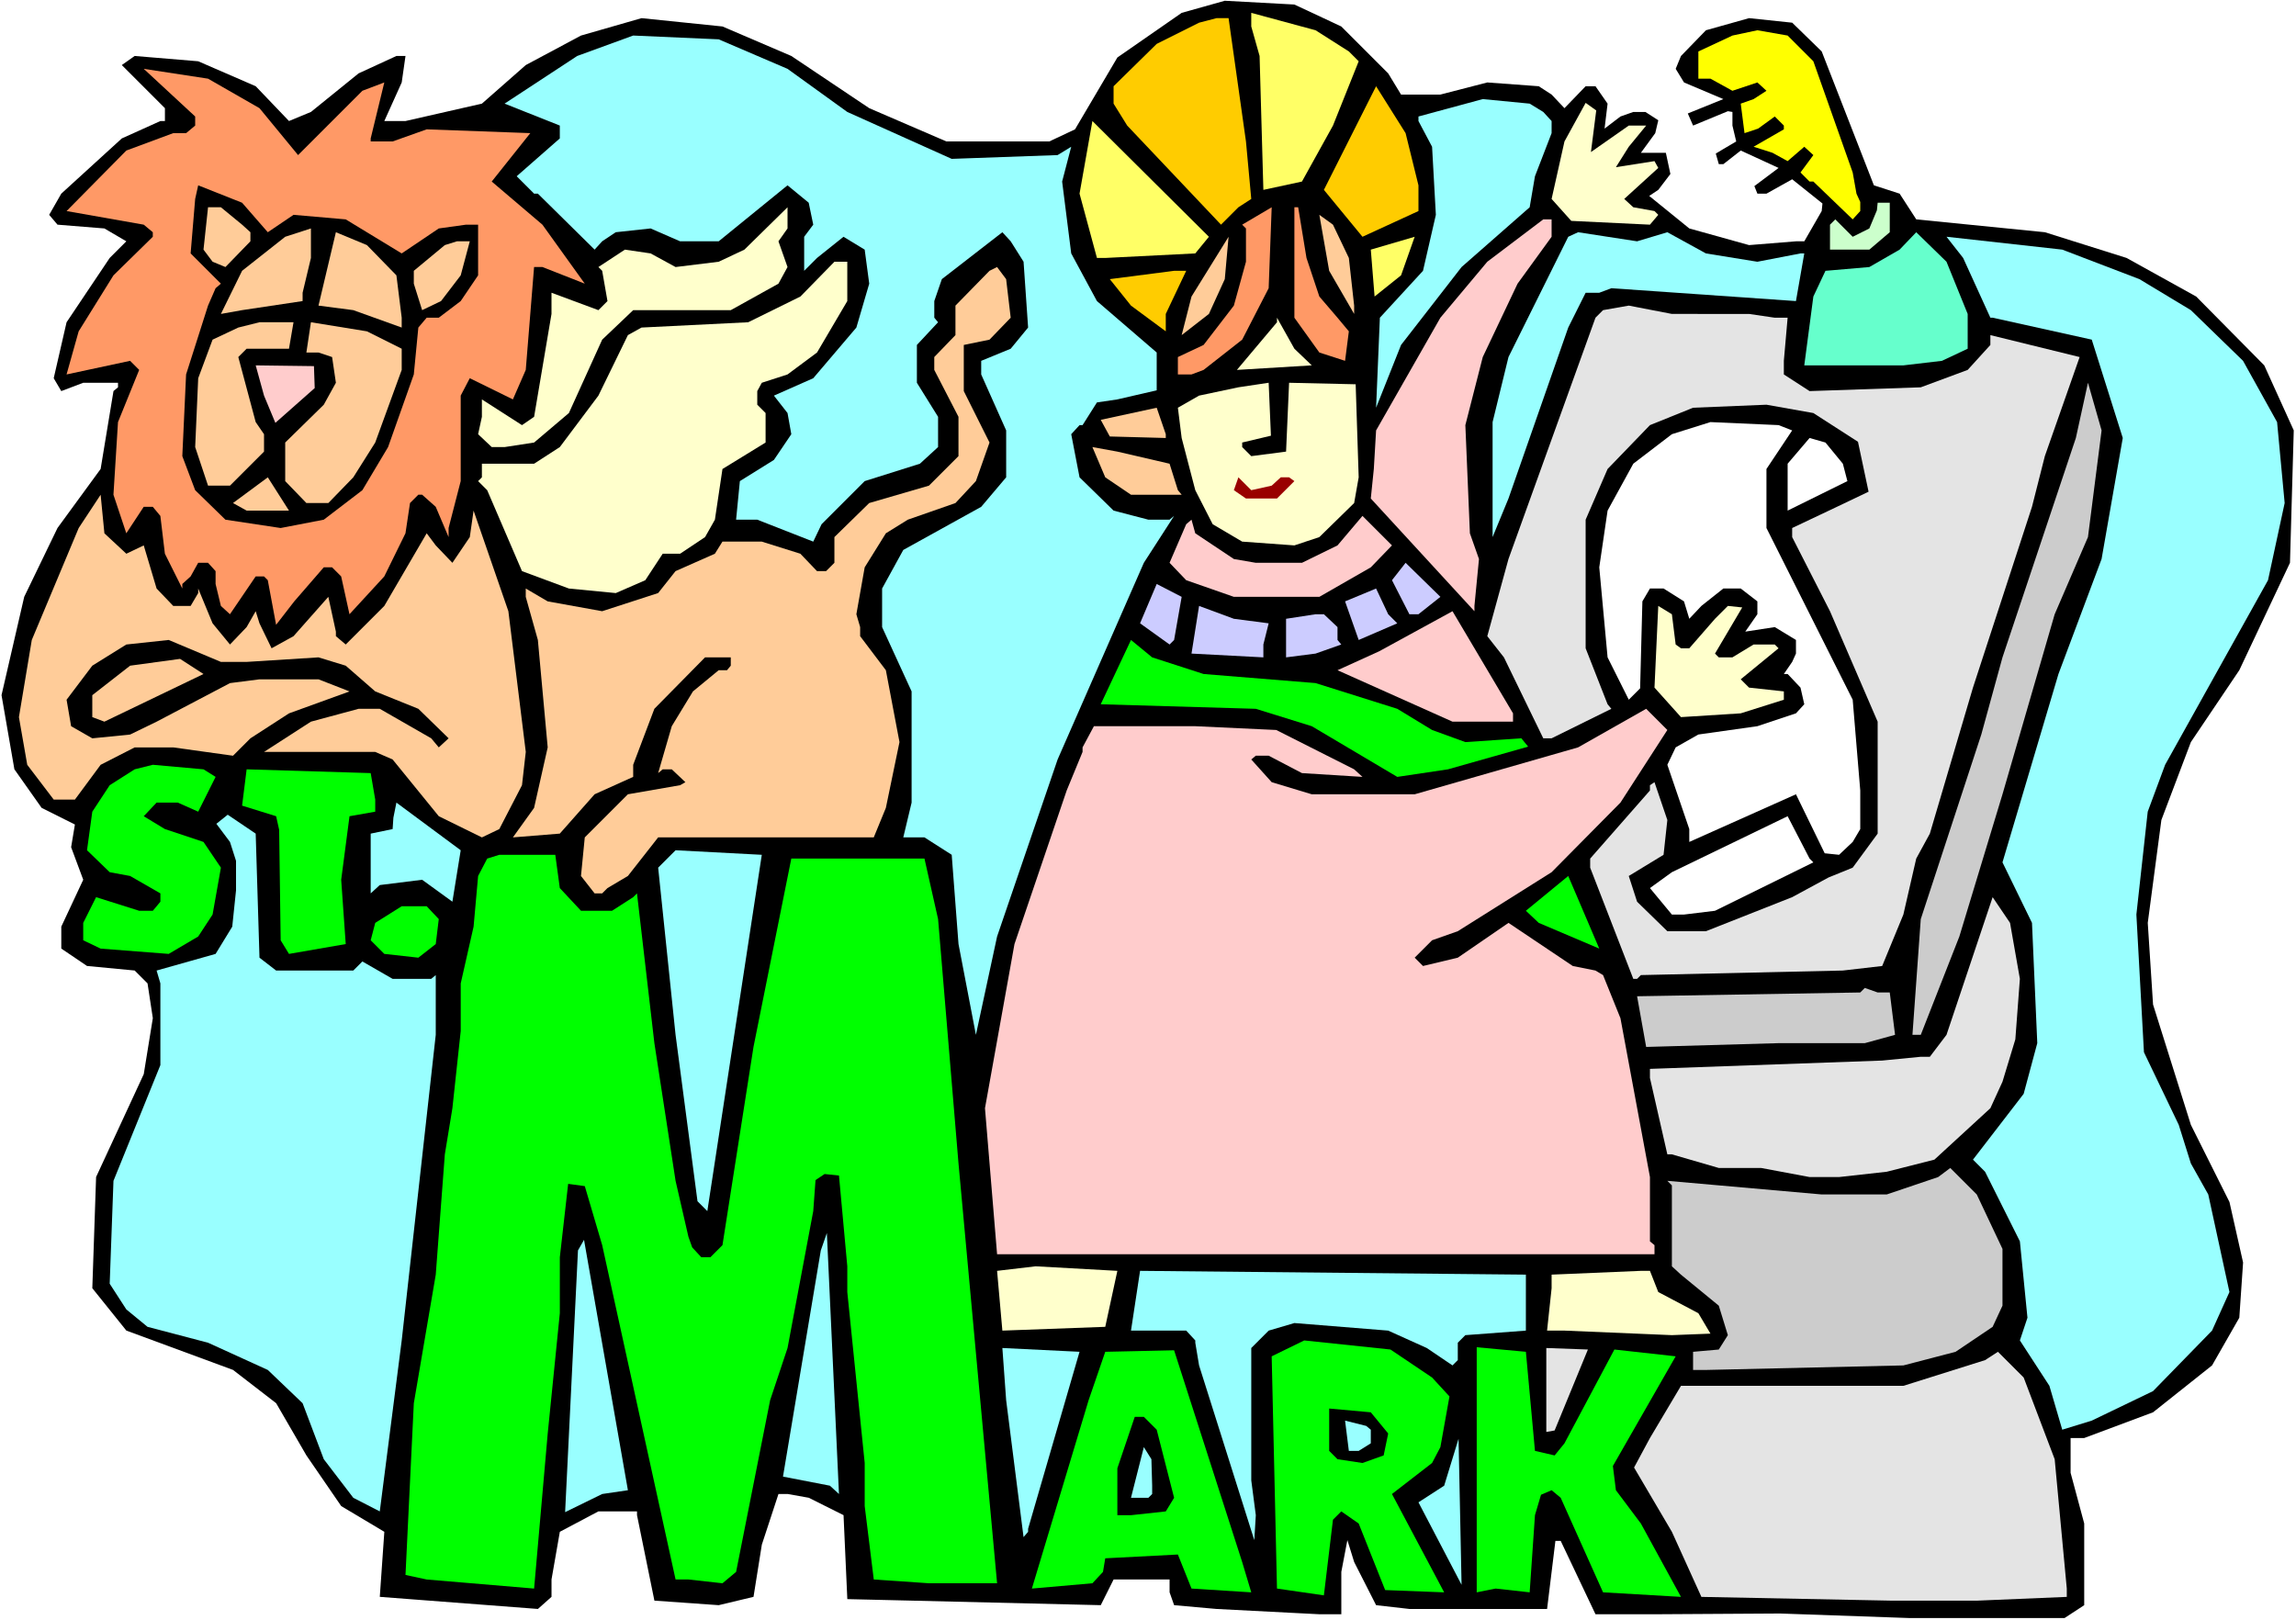 <?xml version="1.0" encoding="UTF-8" standalone="no"?>
<svg
   version="1.0"
   width="129.766mm"
   height="91.582mm"
   id="svg83"
   sodipodi:docname="Mark 01.wmf"
   xmlns:inkscape="http://www.inkscape.org/namespaces/inkscape"
   xmlns:sodipodi="http://sodipodi.sourceforge.net/DTD/sodipodi-0.dtd"
   xmlns="http://www.w3.org/2000/svg"
   xmlns:svg="http://www.w3.org/2000/svg">
  <rect width="100%" height="100%" fill="#808080" stroke="none"/>
  <sodipodi:namedview
     id="namedview83"
     pagecolor="#ffffff"
     bordercolor="#000000"
     borderopacity="0.25"
     inkscape:showpageshadow="2"
     inkscape:pageopacity="0.0"
     inkscape:pagecheckerboard="0"
     inkscape:deskcolor="#d1d1d1"
     inkscape:document-units="mm" />
  <defs
     id="defs1">
    <pattern
       id="WMFhbasepattern"
       patternUnits="userSpaceOnUse"
       width="6"
       height="6"
       x="0"
       y="0" />
  </defs>
  <path
     style="fill:#ffffff;fill-opacity:1;fill-rule:evenodd;stroke:none"
     d="M 0,346.135 H 490.455 V 0 H 0 Z"
     id="path1" />
  <path
     style="fill:#000000;fill-opacity:1;fill-rule:evenodd;stroke:none"
     d="m 286.516,5.656 10.019,10.019 2.747,4.525 h 8.403 l 10.019,-2.586 10.989,0.808 2.747,1.778 2.747,2.909 4.525,-4.686 h 2.101 l 2.586,3.717 -0.646,5.333 3.394,-2.586 2.747,-0.97 h 2.586 l 2.747,1.778 -0.646,2.747 -3.07,4.201 h 5.333 l 0.97,4.525 -2.586,3.393 -1.939,1.293 8.565,6.949 12.766,3.555 10.019,-0.808 h 1.778 l 3.717,-6.464 0.162,-1.616 -6.464,-5.171 -5.494,3.07 h -1.939 l -0.646,-1.616 5.171,-3.878 -8.08,-3.717 -3.717,2.909 h -0.97 l -0.646,-2.262 1.616,-0.97 2.747,-1.616 -0.808,-3.393 v -2.909 l -0.97,-0.162 -7.434,3.07 -1.131,-2.586 7.595,-3.07 -8.403,-3.555 -1.778,-2.909 1.131,-2.747 5.333,-5.494 9.211,-2.586 9.211,0.97 6.302,6.141 11.15,28.602 5.494,1.778 3.555,5.494 27.472,2.747 17.453,5.494 14.867,8.241 14.544,14.705 6.302,13.897 -0.808,28.279 -10.827,22.946 -10.342,15.351 -6.302,16.644 -2.909,21.977 1.131,17.452 8.08,25.694 8.242,16.483 2.909,12.928 -0.808,11.796 -5.818,10.18 -12.605,10.019 -14.706,5.494 h -2.909 v 7.433 l 2.909,10.827 v 17.452 l -4.202,2.747 h -33.128 l -27.634,-0.97 -26.826,0.162 h -12.605 l -7.434,-15.675 h -1.131 l -1.778,14.543 h -29.411 l -7.11,-0.808 -4.686,-9.211 -1.454,-4.686 -1.293,6.787 v 9.049 h -4.686 l -21.978,-1.131 -9.05,-0.808 -0.97,-2.747 v -2.747 h -11.958 l -2.747,5.494 -40.4,-0.97 -13.736,-0.323 -0.808,-17.937 -7.434,-3.717 -4.525,-0.808 h -1.939 l -3.555,10.827 -1.778,11.15 -7.434,1.778 -13.736,-0.97 -3.717,-18.26 v -0.808 h -8.242 l -8.242,4.363 -1.778,10.18 v 3.717 l -2.909,2.586 -33.774,-2.586 0.97,-13.897 -9.211,-5.494 -7.434,-10.827 -6.464,-11.15 -9.211,-7.11 -22.786,-8.403 -7.272,-9.049 0.808,-23.754 10.181,-21.977 1.939,-11.958 -1.131,-7.433 -2.747,-2.747 -10.181,-0.97 -5.494,-3.717 v -4.686 l 4.686,-10.019 -2.586,-6.949 0.808,-4.848 -7.11,-3.555 -5.818,-8.241 -2.747,-15.836 4.848,-21.007 7.11,-14.705 9.211,-12.604 2.747,-16.644 0.97,-0.808 V 81.767 H 17.776 l -4.686,1.778 -1.616,-2.747 2.747,-11.958 9.211,-13.736 3.555,-3.555 -4.686,-2.747 -10.019,-0.808 -1.778,-2.101 2.586,-4.525 12.928,-11.796 8.242,-3.717 h 0.97 v -2.747 l -9.211,-9.211 2.747,-1.939 13.574,1.131 12.282,5.333 7.11,7.433 4.686,-1.939 10.181,-8.241 8.08,-3.717 h 1.939 l -0.808,5.656 -3.717,8.241 h 4.525 l 16.322,-3.717 9.373,-8.241 11.797,-6.302 12.928,-3.717 17.291,1.778 14.706,6.302 16.645,11.15 16.483,7.11 h 21.978 l 5.494,-2.586 9.05,-15.351 13.736,-9.534 9.211,-2.586 14.867,0.808 z"
     id="path2" />
  <path
     style="fill:#ffff66;fill-opacity:1;fill-rule:evenodd;stroke:none"
     d="m 288.132,10.988 2.101,2.101 -5.494,13.736 -6.626,11.958 -8.242,1.778 -0.808,-28.602 -1.778,-6.302 V 2.747 l 13.736,3.717 z"
     id="path3" />
  <path
     style="fill:#ffcc00;fill-opacity:1;fill-rule:evenodd;stroke:none"
     d="m 266.155,30.218 1.131,12.281 -2.747,1.778 -3.717,3.717 -20.038,-21.169 -2.909,-4.686 v -3.717 l 9.211,-9.049 9.05,-4.525 3.717,-0.97 h 2.586 z"
     id="path4" />
  <path
     style="fill:#ffff00;fill-opacity:1;fill-rule:evenodd;stroke:none"
     d="m 387.355,13.089 8.403,23.754 0.808,4.525 0.808,1.778 v 1.939 l -1.616,1.778 -8.403,-8.08 h -0.808 l -1.939,-1.939 2.747,-3.717 -1.939,-1.778 -3.555,3.07 -3.232,-1.778 -4.04,-1.293 6.464,-3.717 v -0.808 l -1.939,-1.939 -3.555,2.586 -2.909,0.97 -0.808,-6.302 2.747,-0.97 2.747,-1.778 -1.939,-1.778 -5.333,1.778 -4.686,-2.586 h -2.586 v -5.817 l 7.272,-3.393 5.333,-1.131 6.464,1.131 z"
     id="path5" />
  <path
     style="fill:#99ffff;fill-opacity:1;fill-rule:evenodd;stroke:none"
     d="m 168.225,14.705 12.766,9.211 22.301,10.019 22.624,-0.808 2.909,-1.778 -1.939,7.433 1.939,15.351 5.494,10.18 12.766,10.988 v 8.08 l -8.403,1.939 -4.363,0.646 -3.07,4.848 h -0.646 l -1.778,1.939 1.778,9.211 7.272,7.11 7.434,1.939 h 4.525 l 0.97,-0.808 -6.464,10.019 -18.422,42.015 -12.928,37.813 -4.525,21.007 -3.717,-19.391 -1.454,-19.068 -5.818,-3.717 h -4.525 l 1.778,-7.433 v -23.754 l -6.302,-13.736 v -8.241 l 4.525,-8.241 16.645,-9.211 5.333,-6.302 V 91.947 l -5.333,-11.958 V 77.081 l 6.302,-2.586 3.717,-4.525 -0.97,-14.059 -2.747,-4.363 -1.778,-1.939 -12.928,10.019 -1.616,4.686 v 3.555 l 0.808,0.97 -4.525,4.848 v 8.08 l 4.525,7.272 v 6.464 l -3.878,3.555 -11.797,3.717 -9.211,9.211 -1.778,3.717 -11.958,-4.686 h -4.525 l 0.808,-8.241 7.272,-4.525 3.717,-5.494 -0.808,-4.525 -2.909,-3.717 8.403,-3.717 9.211,-10.827 2.747,-9.372 -0.97,-7.272 -4.525,-2.747 -5.656,4.525 -2.747,2.747 V 50.579 l 1.939,-2.586 -0.97,-4.686 -4.525,-3.717 -14.706,11.958 h -8.242 l -6.302,-2.747 -7.434,0.808 -2.909,1.939 -1.616,1.778 -12.12,-11.958 h -0.808 l -3.717,-3.717 9.211,-8.08 v -2.747 l -11.797,-4.686 15.514,-10.18 11.958,-4.363 18.261,0.808 z"
     id="path6" />
  <path
     style="fill:#ff9966;fill-opacity:1;fill-rule:evenodd;stroke:none"
     d="m 55.429,23.108 8.242,10.019 13.736,-13.736 4.686,-1.778 -2.909,11.958 v 0.646 h 4.686 l 7.272,-2.586 22.139,0.808 -8.242,10.342 10.827,9.211 9.05,12.604 -9.05,-3.555 h -1.778 l -1.778,21.977 -2.747,6.302 -9.211,-4.525 -1.939,3.717 v 18.26 l -2.586,10.019 v 1.939 l -2.747,-6.464 -2.909,-2.586 h -0.808 l -1.778,1.778 -0.97,6.464 -4.525,9.211 -7.434,8.08 -1.778,-8.08 -1.939,-1.939 h -1.778 l -6.302,7.272 -3.878,5.009 -1.778,-9.534 -0.808,-0.808 h -1.778 l -5.494,8.08 -1.939,-1.778 -1.131,-4.686 v -2.747 l -1.616,-1.778 h -2.101 l -1.616,2.909 -1.778,1.616 v 0.97 l -3.717,-7.433 -0.97,-8.08 -1.616,-1.939 h -1.939 l -3.717,5.656 -2.747,-8.241 0.97,-15.513 4.525,-11.15 -1.939,-1.939 -13.574,2.909 2.586,-9.211 7.434,-11.958 8.403,-8.241 V 49.61 L 30.704,47.994 14.221,45.085 26.987,32.157 37.006,28.441 h 2.747 l 1.939,-1.616 V 24.886 L 30.704,14.705 44.44,16.806 Z"
     id="path7" />
  <path
     style="fill:#ffcc00;fill-opacity:1;fill-rule:evenodd;stroke:none"
     d="m 303,39.591 v 5.494 l -11.958,5.494 -8.242,-10.019 11.15,-22.138 6.302,10.019 z"
     id="path8" />
  <path
     style="fill:#99ffff;fill-opacity:1;fill-rule:evenodd;stroke:none"
     d="m 329.664,23.916 1.778,1.939 v 2.586 l -3.555,9.211 -1.131,6.625 -14.544,12.766 -12.928,16.644 -5.333,13.412 0.808,-19.23 9.211,-10.019 2.747,-11.958 -0.808,-14.544 -2.909,-5.494 v -0.97 l 13.736,-3.717 10.019,0.97 z"
     id="path9" />
  <path
     style="fill:#ffffcc;fill-opacity:1;fill-rule:evenodd;stroke:none"
     d="m 340.976,23.593 -1.131,8.888 8.08,-5.656 h 3.717 l -3.717,4.525 -2.747,4.363 8.242,-1.293 0.808,1.454 -7.272,6.625 1.939,1.778 4.525,0.808 0.808,0.808 -1.778,2.101 -16.806,-0.808 -4.202,-4.686 2.747,-12.281 4.525,-8.241 z"
     id="path10" />
  <path
     style="fill:#ffff66;fill-opacity:1;fill-rule:evenodd;stroke:none"
     d="m 255.328,54.134 -19.23,0.97 h -1.778 l -3.717,-13.736 2.747,-15.513 24.886,24.724 z"
     id="path11" />
  <path
     style="fill:#000000;fill-opacity:1;fill-rule:evenodd;stroke:none"
     d="m 57.206,49.61 5.494,-3.717 11.15,0.97 11.958,7.272 7.918,-5.333 5.818,-0.808 h 2.586 V 58.82 l -3.717,5.494 -4.686,3.555 h -2.586 l -1.778,2.101 -0.97,10.019 -5.494,15.513 -5.494,9.211 -8.242,6.302 -9.211,1.778 -11.797,-1.778 -6.464,-6.302 -2.747,-7.272 0.808,-17.452 4.686,-14.705 1.616,-3.717 1.131,-0.97 -6.464,-6.464 0.97,-11.635 0.646,-2.909 9.373,3.717 z"
     id="path12" />
  <path
     style="fill:#ccffcc;fill-opacity:1;fill-rule:evenodd;stroke:none"
     d="m 403.676,49.61 -4.363,3.717 h -8.403 v -5.333 l 1.131,-1.131 3.717,3.717 3.555,-1.778 1.616,-3.878 0.162,-1.616 h 2.586 z"
     id="path13" />
  <path
     style="fill:#ffcc99;fill-opacity:1;fill-rule:evenodd;stroke:none"
     d="m 51.712,47.994 1.778,1.616 v 1.939 l -5.333,5.494 -2.747,-1.131 -1.939,-2.586 0.97,-9.049 h 2.747 z"
     id="path14" />
  <path
     style="fill:#ffffcc;fill-opacity:1;fill-rule:evenodd;stroke:none"
     d="m 166.286,51.549 1.939,5.494 -1.939,3.555 -10.181,5.656 h -20.846 l -6.626,6.302 -7.11,15.675 -7.434,6.302 -6.302,0.97 h -2.747 l -2.909,-2.747 0.808,-3.717 v -3.717 l 8.565,5.494 2.586,-1.778 3.717,-21.977 v -4.525 l 10.019,3.717 1.939,-1.939 -1.131,-6.464 -0.808,-0.808 5.656,-3.717 5.494,0.808 5.333,2.909 9.211,-1.131 5.494,-2.586 9.211,-9.049 v 4.525 z"
     id="path15" />
  <path
     style="fill:#ff9966;fill-opacity:1;fill-rule:evenodd;stroke:none"
     d="m 265.347,72.556 -8.242,6.464 -2.586,0.97 h -2.909 v -3.717 l 5.494,-2.586 6.464,-8.403 2.586,-9.372 v -7.11 l -0.808,-0.808 6.302,-3.717 -0.646,17.291 z"
     id="path16" />
  <path
     style="fill:#ff9966;fill-opacity:1;fill-rule:evenodd;stroke:none"
     d="m 279.083,55.104 2.747,8.241 3.878,4.525 2.424,2.909 -0.808,6.302 -5.494,-1.778 -5.333,-7.433 V 44.277 h 0.808 z"
     id="path17" />
  <path
     style="fill:#ffcc99;fill-opacity:1;fill-rule:evenodd;stroke:none"
     d="m 288.132,55.104 1.131,10.18 v 1.778 l -5.333,-9.211 -2.101,-11.958 2.909,2.101 z"
     id="path18" />
  <path
     style="fill:#ffcccc;fill-opacity:1;fill-rule:evenodd;stroke:none"
     d="m 331.441,50.579 -7.272,10.019 -7.434,15.675 -3.717,14.544 0.97,23.108 1.939,5.494 -0.97,10.019 v 1.131 l -22.139,-24.078 0.646,-6.302 0.485,-8.241 13.736,-24.078 10.019,-11.958 11.958,-9.049 h 1.778 z"
     id="path19" />
  <path
     style="fill:#ffcc99;fill-opacity:1;fill-rule:evenodd;stroke:none"
     d="m 64.64,62.537 v 1.778 l -12.928,1.939 -4.525,0.808 4.525,-9.211 9.211,-7.272 5.494,-1.778 v 6.302 z"
     id="path20" />
  <path
     style="fill:#ffcc99;fill-opacity:1;fill-rule:evenodd;stroke:none"
     d="m 84.678,58.82 1.131,9.049 v 2.101 l -10.342,-3.717 -7.434,-0.97 3.717,-15.675 6.626,2.747 z"
     id="path21" />
  <path
     style="fill:#99ffff;fill-opacity:1;fill-rule:evenodd;stroke:none"
     d="m 356.166,49.61 8.242,4.525 10.989,1.778 9.211,-1.778 h 0.808 l -1.778,10.18 -39.43,-2.747 -2.586,0.97 h -2.909 l -3.717,7.433 -12.766,36.52 -3.394,8.241 V 90.17 l 3.394,-13.897 12.766,-25.694 2.101,-0.97 12.605,1.939 z"
     id="path22" />
  <path
     style="fill:#66ffcc;fill-opacity:1;fill-rule:evenodd;stroke:none"
     d="m 420.321,67.062 v 7.433 l -5.494,2.586 -8.242,0.97 h -21.17 l 1.939,-14.705 2.586,-5.494 9.373,-0.808 6.464,-3.717 3.555,-3.717 6.464,6.302 z"
     id="path23" />
  <path
     style="fill:#ffcc99;fill-opacity:1;fill-rule:evenodd;stroke:none"
     d="m 258.237,67.062 -5.818,4.525 2.101,-8.241 7.918,-12.766 -0.808,9.049 z"
     id="path24" />
  <path
     style="fill:#ffff66;fill-opacity:1;fill-rule:evenodd;stroke:none"
     d="m 293.627,63.345 -0.808,-10.019 9.373,-2.747 -2.909,8.241 z"
     id="path25" />
  <path
     style="fill:#99ffff;fill-opacity:1;fill-rule:evenodd;stroke:none"
     d="m 457.004,59.628 10.989,6.625 11.15,10.827 7.272,13.089 1.616,17.291 -3.555,16.483 -21.978,39.429 -3.717,10.019 -2.424,21.977 1.616,29.41 7.434,15.513 2.586,8.241 3.717,6.625 4.525,20.846 -3.717,8.241 -12.605,12.928 -13.09,6.302 -6.302,1.939 -2.747,-9.372 -6.302,-9.696 1.616,-4.848 -1.616,-16.321 -7.434,-14.867 -2.586,-2.586 10.827,-14.059 2.909,-10.827 -1.131,-25.694 -6.302,-12.928 11.958,-40.237 9.211,-24.562 4.525,-25.855 -6.626,-21.007 -21.17,-4.686 h -0.485 l -5.818,-12.766 -3.555,-4.525 24.725,2.747 z"
     id="path26" />
  <path
     style="fill:#ffcc99;fill-opacity:1;fill-rule:evenodd;stroke:none"
     d="M 98.414,58.82 94.213,64.315 90.173,66.254 88.395,60.598 v -2.747 l 6.626,-5.494 2.586,-0.808 h 2.747 z"
     id="path27" />
  <path
     style="fill:#ffffcc;fill-opacity:1;fill-rule:evenodd;stroke:none"
     d="m 180.992,64.315 -6.464,10.988 -6.302,4.686 -5.494,1.778 -0.97,1.778 v 2.909 l 1.778,1.778 v 6.302 l -9.211,5.656 -1.616,10.827 -2.101,3.717 -5.333,3.555 h -3.717 l -3.717,5.656 -6.302,2.747 -10.019,-0.97 -10.019,-3.717 -7.434,-17.291 -1.939,-1.939 0.808,-0.808 v -2.909 h 11.15 l 5.494,-3.555 8.242,-10.988 6.302,-12.928 2.909,-1.616 22.786,-1.131 11.15,-5.494 7.272,-7.433 h 2.747 z"
     id="path28" />
  <path
     style="fill:#ffcc99;fill-opacity:1;fill-rule:evenodd;stroke:none"
     d="m 215.897,67.87 -4.525,4.686 -5.494,1.131 v 9.857 l 5.494,10.988 -2.909,8.241 -4.363,4.686 -10.181,3.555 -4.686,2.909 -4.525,7.272 -1.778,10.019 0.808,2.747 v 1.939 l 5.494,7.272 2.909,15.351 -2.909,14.059 -2.586,6.302 h -46.056 l -6.464,8.241 -4.363,2.586 -1.131,1.131 h -1.616 l -2.909,-3.717 0.808,-8.241 9.211,-9.211 11.15,-1.939 1.131,-0.646 -2.909,-2.747 h -1.939 l -0.97,0.808 2.909,-10.019 4.525,-7.433 5.494,-4.525 h 1.778 l 0.808,-0.97 v -1.778 h -5.494 l -10.827,10.988 -4.525,11.958 v 2.586 l -8.242,3.717 -7.434,8.403 -10.019,0.808 4.525,-6.302 2.909,-12.928 -2.101,-22.946 -2.586,-9.211 v -1.778 l 4.686,2.747 11.635,2.101 11.958,-3.878 3.717,-4.686 8.403,-3.717 1.616,-2.586 h 8.403 l 8.242,2.586 3.555,3.717 h 1.939 l 1.778,-1.778 v -5.494 l 7.434,-7.272 12.766,-3.717 6.302,-6.302 v -8.403 l -5.171,-10.019 v -2.747 l 4.525,-4.686 v -6.302 l 7.272,-7.433 1.616,-0.808 1.939,2.586 z"
     id="path29" />
  <path
     style="fill:#ffcc00;fill-opacity:1;fill-rule:evenodd;stroke:none"
     d="m 249.025,67.062 v 3.717 l -7.434,-5.494 -4.525,-5.656 13.736,-1.778 h 2.586 z"
     id="path30" />
  <path
     style="fill:#e4e4e4;fill-opacity:1;fill-rule:evenodd;stroke:none"
     d="m 373.619,67.062 5.494,0.808 h 2.747 l -0.808,9.211 v 2.909 l 5.494,3.555 23.755,-0.808 10.019,-3.717 4.848,-5.333 v -2.101 l 19.069,4.686 -7.434,21.169 -2.747,10.827 -12.605,38.621 -9.211,31.188 -2.909,5.333 -2.747,11.958 -4.525,10.988 -8.403,0.97 -43.147,0.97 -0.808,0.808 h -0.808 l -9.211,-23.754 v -1.939 l 12.766,-14.544 v -1.131 l 0.97,-0.646 2.747,8.08 -0.808,7.433 -7.434,4.525 1.778,5.494 6.464,6.302 h 8.242 l 18.422,-7.272 7.757,-4.201 5.171,-2.101 5.333,-7.272 v -23.916 l -10.181,-23.593 -8.08,-15.836 v -1.939 l 9.211,-4.363 7.11,-3.393 -2.262,-10.665 -9.534,-6.141 -10.019,-1.778 -15.675,0.646 -9.211,3.717 -9.05,9.372 -4.686,10.827 v 27.471 l 4.686,11.958 0.808,0.97 -12.766,6.302 h -1.778 l -8.403,-17.291 -3.555,-4.525 4.525,-16.483 18.584,-51.549 1.616,-1.616 5.494,-0.97 9.211,1.778 z"
     id="path31" />
  <path
     style="fill:#ffffcc;fill-opacity:1;fill-rule:evenodd;stroke:none"
     d="m 280.214,78.05 -15.998,0.97 8.565,-10.18 v -0.97 l 3.717,6.625 z"
     id="path32" />
  <path
     style="fill:#ffcc99;fill-opacity:1;fill-rule:evenodd;stroke:none"
     d="m 61.731,74.495 h -9.05 l -1.778,1.778 3.717,13.897 1.778,2.586 v 3.717 l -7.272,7.272 H 44.44 l -2.747,-8.241 0.646,-14.705 3.07,-8.241 5.494,-2.586 4.525,-1.131 h 7.272 z"
     id="path33" />
  <path
     style="fill:#ffcc99;fill-opacity:1;fill-rule:evenodd;stroke:none"
     d="m 85.81,74.495 v 4.525 l -5.656,15.513 -4.686,7.433 -5.333,5.494 h -4.686 l -4.525,-4.686 V 94.533 L 69.165,86.453 71.75,81.767 70.942,76.273 68.034,75.303 h -2.586 l 0.97,-6.464 11.958,1.939 z"
     id="path34" />
  <path
     style="fill:#ffcccc;fill-opacity:1;fill-rule:evenodd;stroke:none"
     d="m 67.226,82.898 -8.403,7.433 -2.424,-5.817 -1.778,-6.464 12.443,0.162 z"
     id="path35" />
  <path
     style="fill:#ffffcc;fill-opacity:1;fill-rule:evenodd;stroke:none"
     d="m 265.347,94.533 v 0.97 l 1.939,1.939 7.434,-0.97 0.646,-14.705 14.221,0.323 0.646,19.876 -0.97,5.494 -7.434,7.272 -5.333,1.778 -11.15,-0.808 -6.302,-3.717 -3.717,-7.272 -2.909,-11.15 -0.808,-6.464 4.525,-2.586 8.403,-1.778 6.464,-0.97 0.485,11.312 z"
     id="path36" />
  <path
     style="fill:#cccccc;fill-opacity:1;fill-rule:evenodd;stroke:none"
     d="m 446.015,114.732 -7.11,16.483 -11.15,38.459 -9.211,30.38 -8.242,21.007 h -1.778 l 1.778,-24.724 12.928,-39.429 4.525,-16.483 15.675,-46.862 2.586,-11.796 2.909,10.18 z"
     id="path37" />
  <path
     style="fill:#ffcc99;fill-opacity:1;fill-rule:evenodd;stroke:none"
     d="m 249.025,93.563 -11.958,-0.323 -1.939,-3.555 11.958,-2.586 1.939,5.656 z"
     id="path38" />
  <path
     style="fill:#ffffff;fill-opacity:1;fill-rule:evenodd;stroke:none"
     d="m 382.83,91.947 -5.494,8.241 v 12.604 l 18.422,36.682 1.616,19.391 v 8.241 l -1.616,2.747 -2.909,2.747 -3.07,-0.323 -6.141,-12.604 -22.786,10.18 v -2.747 l -4.686,-13.736 1.778,-3.717 4.848,-2.747 12.605,-1.778 8.242,-2.747 1.778,-1.939 -0.808,-3.555 -2.747,-2.909 h -0.808 l 1.778,-2.586 0.808,-1.778 v -2.909 l -4.525,-2.747 -6.302,0.97 2.586,-3.717 v -2.747 l -3.555,-2.747 h -3.717 l -4.686,3.717 -2.586,2.747 -1.131,-3.717 -4.363,-2.747 h -2.909 l -1.616,2.747 -0.485,18.583 -2.424,2.424 -4.525,-9.049 -1.778,-19.23 1.778,-12.12 5.494,-10.019 8.242,-6.302 8.242,-2.586 14.544,0.646 z"
     id="path39" />
  <path
     style="fill:#ffffff;fill-opacity:1;fill-rule:evenodd;stroke:none"
     d="m 393.657,99.057 0.97,3.717 -12.766,6.302 V 99.057 l 4.686,-5.494 3.394,0.97 z"
     id="path40" />
  <path
     style="fill:#ffcc99;fill-opacity:1;fill-rule:evenodd;stroke:none"
     d="m 249.833,99.057 1.778,5.656 0.808,0.97 h -10.827 l -5.494,-3.717 -2.747,-6.464 5.333,0.97 z"
     id="path41" />
  <path
     style="fill:#ffcc99;fill-opacity:1;fill-rule:evenodd;stroke:none"
     d="m 52.682,109.076 -2.909,-1.616 7.434,-5.494 4.525,7.11 z"
     id="path42" />
  <path
     style="fill:#990000;fill-opacity:1;fill-rule:evenodd;stroke:none"
     d="m 271.649,103.744 1.939,-1.778 h 1.778 l 1.131,0.808 -3.717,3.717 h -6.626 l -2.586,-1.778 0.97,-2.747 2.747,2.747 z"
     id="path43" />
  <path
     style="fill:#ffcc99;fill-opacity:1;fill-rule:evenodd;stroke:none"
     d="m 26.987,118.287 3.717,-1.778 2.747,9.211 3.555,3.717 h 3.717 l 1.616,-2.747 v -0.97 l 3.07,7.433 3.717,4.525 3.555,-3.717 1.939,-3.393 0.808,2.586 2.586,5.333 4.686,-2.586 7.434,-8.403 1.616,7.433 v 0.97 l 2.101,1.778 8.242,-8.241 9.05,-15.513 1.939,2.586 3.555,3.717 3.717,-5.494 0.808,-5.656 7.434,21.492 3.717,30.057 -0.808,7.11 -4.848,9.372 -3.717,1.778 -9.211,-4.525 -9.858,-12.12 -3.717,-1.616 H 56.398 l 10.019,-6.464 10.181,-2.747 h 4.525 l 10.989,6.302 1.616,1.939 2.101,-1.939 -6.464,-6.302 -9.211,-3.717 -6.302,-5.494 -5.818,-1.778 -15.352,0.97 h -5.494 l -11.15,-4.686 -9.05,0.97 -7.272,4.525 -5.494,7.272 0.97,5.656 4.525,2.586 8.08,-0.808 5.656,-2.747 15.675,-8.241 6.302,-0.808 h 12.605 l 6.626,2.586 -12.928,4.686 -8.242,5.333 -3.717,3.717 -12.766,-1.778 h -8.242 l -7.272,3.717 -5.494,7.433 h -4.525 l -5.656,-7.433 -1.778,-10.18 2.747,-16.483 10.019,-23.916 4.686,-7.11 0.808,8.241 z"
     id="path44" />
  <path
     style="fill:#ffcccc;fill-opacity:1;fill-rule:evenodd;stroke:none"
     d="m 292.819,121.196 -10.989,6.302 H 263.569 l -10.181,-3.555 -3.555,-3.717 3.555,-8.241 1.131,-0.97 0.808,2.909 8.242,5.494 4.686,0.808 h 9.858 l 7.595,-3.717 5.333,-6.302 6.302,6.302 z"
     id="path45" />
  <path
     style="fill:#ccccff;fill-opacity:1;fill-rule:evenodd;stroke:none"
     d="m 303,131.215 h -1.939 l -3.717,-7.272 2.909,-3.717 7.434,7.272 z"
     id="path46" />
  <path
     style="fill:#ccccff;fill-opacity:1;fill-rule:evenodd;stroke:none"
     d="m 250.803,136.709 -0.97,0.97 -6.302,-4.525 3.555,-8.403 5.333,2.747 z"
     id="path47" />
  <path
     style="fill:#ccccff;fill-opacity:1;fill-rule:evenodd;stroke:none"
     d="m 298.475,133.154 -8.242,3.555 -2.909,-8.241 6.626,-2.747 2.586,5.494 z"
     id="path48" />
  <path
     style="fill:#ccccff;fill-opacity:1;fill-rule:evenodd;stroke:none"
     d="m 271.003,133.154 -1.131,4.525 v 2.747 l -15.352,-0.808 1.616,-10.18 7.434,2.747 z"
     id="path49" />
  <path
     style="fill:#ffffcc;fill-opacity:1;fill-rule:evenodd;stroke:none"
     d="m 357.944,137.679 1.131,0.808 h 1.778 l 5.494,-6.302 2.747,-2.747 3.07,0.323 -5.818,9.857 0.808,0.808 h 2.909 l 4.525,-2.747 h 4.525 l 0.808,0.808 -8.08,6.625 1.778,1.778 7.434,0.808 v 1.778 l -9.211,2.909 -12.766,0.808 -5.656,-6.302 0.808,-17.452 2.909,1.778 z"
     id="path50" />
  <path
     style="fill:#ffcccc;fill-opacity:1;fill-rule:evenodd;stroke:none"
     d="m 323.2,154.161 h -12.928 l -24.563,-10.988 8.888,-4.04 15.675,-8.565 12.928,21.815 z"
     id="path51" />
  <path
     style="fill:#ccccff;fill-opacity:1;fill-rule:evenodd;stroke:none"
     d="m 285.708,133.962 v 2.747 l 0.808,0.97 -5.494,1.939 -6.302,0.808 v -8.241 l 6.302,-0.97 h 1.778 z"
     id="path52" />
  <path
     style="fill:#00ff00;fill-opacity:1;fill-rule:evenodd;stroke:none"
     d="m 257.105,143.981 23.917,1.939 17.453,5.494 7.434,4.525 7.11,2.586 11.958,-0.808 1.454,1.778 -17.13,4.848 -10.827,1.616 -18.261,-10.827 -11.958,-3.717 -33.128,-0.97 6.464,-13.736 4.525,3.717 z"
     id="path53" />
  <path
     style="fill:#ffcc99;fill-opacity:1;fill-rule:evenodd;stroke:none"
     d="m 43.47,143.981 -21.17,10.18 -2.586,-0.97 v -4.686 l 8.08,-6.302 10.666,-1.454 z"
     id="path54" />
  <path
     style="fill:#ffcccc;fill-opacity:1;fill-rule:evenodd;stroke:none"
     d="m 346.147,171.452 -14.706,14.867 -20.038,12.604 -5.494,1.939 -3.717,3.717 1.778,1.778 7.434,-1.778 10.827,-7.433 13.736,9.211 4.848,0.97 1.616,0.97 3.717,9.211 6.302,33.935 v 13.736 l 0.97,0.808 v 1.939 H 212.989 l -2.586,-31.188 6.302,-35.066 11.15,-32.804 3.394,-8.241 v -0.97 l 2.424,-4.525 h 21.654 l 17.291,0.808 16.645,8.403 1.778,1.616 -12.928,-0.808 -7.11,-3.717 h -2.747 l -0.97,0.808 4.363,4.848 8.565,2.586 h 21.978 l 34.906,-10.019 14.544,-8.241 4.525,4.525 z"
     id="path55" />
  <path
     style="fill:#00ff00;fill-opacity:1;fill-rule:evenodd;stroke:none"
     d="m 46.056,165.958 -3.717,7.433 -4.363,-1.939 h -4.525 l -2.747,2.909 4.525,2.747 8.242,2.747 3.717,5.494 -1.778,10.019 -3.07,4.686 -6.302,3.717 -14.544,-1.131 -3.717,-1.778 v -3.717 l 2.747,-5.494 9.211,2.909 h 2.909 l 1.616,-1.939 v -1.778 l -6.464,-3.717 -4.363,-0.808 -4.848,-4.686 1.131,-8.241 3.717,-5.656 5.333,-3.393 3.878,-0.97 10.827,0.97 z"
     id="path56" />
  <path
     style="fill:#00ff00;fill-opacity:1;fill-rule:evenodd;stroke:none"
     d="m 80.154,170.805 v 2.586 l -5.494,0.97 -1.778,13.574 0.97,13.736 -12.12,2.101 -1.778,-2.909 -0.323,-23.593 -0.646,-2.909 -7.272,-2.262 0.97,-7.757 26.502,0.808 z"
     id="path57" />
  <path
     style="fill:#99ffff;fill-opacity:1;fill-rule:evenodd;stroke:none"
     d="m 96.637,192.621 -6.464,-4.686 -9.05,1.131 -1.939,1.778 v -12.766 l 4.686,-0.97 0.162,-2.424 0.646,-3.232 13.736,10.18 z"
     id="path58" />
  <path
     style="fill:#ffffff;fill-opacity:1;fill-rule:evenodd;stroke:none"
     d="m 387.355,184.218 -21.008,10.342 -6.626,0.808 h -2.586 l -4.686,-5.656 4.686,-3.393 24.725,-11.958 4.686,9.049 z"
     id="path59" />
  <path
     style="fill:#99ffff;fill-opacity:1;fill-rule:evenodd;stroke:none"
     d="m 55.429,204.579 3.555,2.747 h 16.483 l 1.939,-1.939 6.464,3.717 h 8.242 l 0.97,-0.808 v 12.766 l -7.272,65.284 -4.686,36.52 -5.656,-2.909 -6.302,-8.241 -4.525,-11.958 -7.434,-7.11 -12.766,-5.817 -12.928,-3.393 -4.525,-3.717 -3.555,-5.494 0.808,-21.977 10.019,-24.724 v -17.452 l -0.808,-2.747 12.605,-3.555 3.555,-5.817 0.808,-7.757 v -6.302 l -1.293,-4.04 -2.909,-3.878 2.424,-1.939 5.979,4.04 z"
     id="path60" />
  <path
     style="fill:#99ffff;fill-opacity:1;fill-rule:evenodd;stroke:none"
     d="m 151.096,258.713 -2.101,-2.101 -4.686,-35.551 -3.717,-35.712 3.717,-3.717 18.422,0.97 z"
     id="path61" />
  <path
     style="fill:#00ff00;fill-opacity:1;fill-rule:evenodd;stroke:none"
     d="m 119.584,189.712 4.525,4.848 h 6.626 l 4.525,-2.909 0.808,-0.808 3.717,31.996 4.525,29.41 2.747,11.958 0.808,2.262 1.939,2.101 h 1.939 l 2.586,-2.586 6.626,-42.338 8.08,-40.237 h 28.442 l 2.909,12.928 4.363,52.195 8.242,89.685 h -14.544 l -11.797,-0.808 -1.939,-15.675 v -9.211 l -3.717,-36.52 v -5.494 l -1.778,-19.391 -3.07,-0.323 -1.939,1.293 -0.485,6.625 -5.494,29.249 -3.717,11.15 -7.272,36.682 -2.909,2.424 -7.272,-0.808 h -2.747 l -15.675,-71.425 -3.717,-12.604 -3.555,-0.485 -1.778,15.675 v 11.958 l -2.586,25.694 -2.909,33.127 -22.947,-1.939 -4.525,-0.97 1.778,-36.682 4.686,-27.471 1.939,-25.694 1.616,-9.857 1.778,-16.483 v -10.18 l 2.747,-12.12 0.97,-10.827 1.939,-3.717 2.586,-0.808 h 11.958 z"
     id="path62" />
  <path
     style="fill:#00ff00;fill-opacity:1;fill-rule:evenodd;stroke:none"
     d="m 328.694,197.145 -2.747,-2.586 9.05,-7.433 6.626,15.513 z"
     id="path63" />
  <path
     style="fill:#e4e4e4;fill-opacity:1;fill-rule:evenodd;stroke:none"
     d="m 431.472,209.103 -0.97,12.928 -2.747,9.049 -2.586,5.656 -11.958,10.988 -10.181,2.586 -10.181,1.131 h -6.302 l -10.342,-1.939 h -9.05 l -10.019,-2.909 h -0.97 l -3.717,-16.321 v -1.939 l 49.611,-1.778 8.242,-0.808 h 1.939 l 3.555,-4.686 9.858,-29.41 3.717,5.494 z"
     id="path64" />
  <path
     style="fill:#00ff00;fill-opacity:1;fill-rule:evenodd;stroke:none"
     d="m 93.728,196.337 -0.646,5.333 -3.717,2.909 -7.272,-0.808 -2.909,-2.909 0.97,-3.717 5.656,-3.555 h 5.333 z"
     id="path65" />
  <path
     style="fill:#cccccc;fill-opacity:1;fill-rule:evenodd;stroke:none"
     d="m 403.676,212.012 1.131,9.049 -6.464,1.778 h -18.422 l -28.28,0.808 -1.939,-10.827 47.672,-0.808 0.97,-0.97 2.747,0.97 z"
     id="path66" />
  <path
     style="fill:#cccccc;fill-opacity:1;fill-rule:evenodd;stroke:none"
     d="m 427.755,266.793 v 12.12 l -2.101,4.525 -7.918,5.333 -11.15,2.909 -42.178,0.97 h -2.747 v -3.878 l 5.494,-0.485 1.939,-3.07 -1.939,-6.302 -8.08,-6.625 -1.939,-1.778 V 253.219 l -0.97,-0.97 32.966,2.909 h 13.898 l 10.989,-3.717 2.586,-1.939 5.656,5.656 z"
     id="path67" />
  <path
     style="fill:#99ffff;fill-opacity:1;fill-rule:evenodd;stroke:none"
     d="m 128.633,319.149 -7.918,3.878 2.747,-55.912 1.293,-2.262 9.373,53.488 z"
     id="path68" />
  <path
     style="fill:#ffffcc;fill-opacity:1;fill-rule:evenodd;stroke:none"
     d="m 236.097,283.437 -21.978,0.808 -1.131,-12.766 8.242,-0.97 17.453,0.97 z"
     id="path69" />
  <path
     style="fill:#99ffff;fill-opacity:1;fill-rule:evenodd;stroke:none"
     d="m 325.947,284.245 -12.928,0.97 -1.616,1.616 v 3.717 l -1.131,1.131 -5.494,-3.717 -8.242,-3.717 -20.038,-1.616 -5.494,1.616 -3.717,3.717 v 28.279 l 0.97,7.433 -0.323,5.333 -11.797,-37.328 -0.808,-4.848 v -0.485 l -1.939,-2.101 h -11.797 l 1.939,-12.766 82.416,0.808 z"
     id="path70" />
  <path
     style="fill:#ffffcc;fill-opacity:1;fill-rule:evenodd;stroke:none"
     d="m 354.227,276.003 8.565,4.525 2.586,4.363 -8.242,0.323 -22.947,-0.97 h -3.717 l 0.97,-9.049 v -2.909 L 350.51,271.479 h 1.939 z"
     id="path71" />
  <path
     style="fill:#99ffff;fill-opacity:1;fill-rule:evenodd;stroke:none"
     d="m 177.275,317.372 -10.019,-1.939 8.08,-48.317 1.293,-3.717 2.586,55.75 z"
     id="path72" />
  <path
     style="fill:#99ffff;fill-opacity:1;fill-rule:evenodd;stroke:none"
     d="m 219.614,326.582 v 0.646 l -0.97,1.131 -3.717,-29.249 -0.808,-11.15 16.483,0.808 z"
     id="path73" />
  <path
     style="fill:#00ff00;fill-opacity:1;fill-rule:evenodd;stroke:none"
     d="m 305.908,294.264 3.717,4.04 -1.939,10.827 -1.778,3.393 -8.565,6.625 11.15,21.007 -12.605,-0.485 -5.656,-14.22 -3.717,-2.586 -1.778,1.778 -1.939,16.159 -10.019,-1.454 -1.131,-49.61 6.949,-3.393 18.422,1.939 z"
     id="path74" />
  <path
     style="fill:#00ff00;fill-opacity:1;fill-rule:evenodd;stroke:none"
     d="m 265.347,333.693 1.939,6.464 -12.766,-0.808 -2.909,-7.272 -15.514,0.808 -0.485,2.909 -2.262,2.424 -12.928,1.131 12.12,-40.237 3.555,-10.342 14.706,-0.323 z"
     id="path75" />
  <path
     style="fill:#00ff00;fill-opacity:1;fill-rule:evenodd;stroke:none"
     d="m 332.088,310.908 2.101,-2.586 10.666,-20.038 13.09,1.454 -13.413,23.431 0.646,5.171 5.333,7.11 8.565,15.675 -16.645,-0.97 -9.05,-20.199 -1.939,-1.616 -2.262,0.97 -1.293,4.363 -1.131,16.483 -7.272,-0.808 -4.04,0.808 v -52.357 l 10.504,0.97 1.939,21.169 z"
     id="path76" />
  <path
     style="fill:#e4e4e4;fill-opacity:1;fill-rule:evenodd;stroke:none"
     d="m 332.088,305.575 -1.778,0.323 v -17.937 l 8.888,0.323 z"
     id="path77" />
  <path
     style="fill:#e4e4e4;fill-opacity:1;fill-rule:evenodd;stroke:none"
     d="m 438.905,311.716 2.586,27.633 v 1.778 l -19.23,0.808 h -18.099 l -40.723,-0.808 -6.302,-13.897 -8.08,-13.736 3.394,-6.302 6.626,-11.15 h 47.51 l 17.453,-5.494 2.747,-1.778 5.494,5.494 z"
     id="path78" />
  <path
     style="fill:#000000;fill-opacity:1;fill-rule:evenodd;stroke:none"
     d="m 296.536,306.222 -0.97,4.686 -4.525,1.616 -5.333,-0.808 -1.778,-1.778 v -9.049 l 8.888,0.808 z"
     id="path79" />
  <path
     style="fill:#000000;fill-opacity:1;fill-rule:evenodd;stroke:none"
     d="m 247.086,305.414 3.717,14.544 -1.778,2.909 -7.434,0.808 h -2.909 v -10.019 l 3.717,-10.988 h 1.939 z"
     id="path80" />
  <path
     style="fill:#99ffff;fill-opacity:1;fill-rule:evenodd;stroke:none"
     d="m 292.819,305.414 v 2.909 l -2.586,1.616 h -2.101 l -0.808,-6.464 4.525,1.131 z"
     id="path81" />
  <path
     style="fill:#99ffff;fill-opacity:1;fill-rule:evenodd;stroke:none"
     d="m 246.117,317.372 v 1.778 l -0.808,0.808 h -3.717 l 2.747,-10.827 1.616,2.586 z"
     id="path82" />
  <path
     style="fill:#99ffff;fill-opacity:1;fill-rule:evenodd;stroke:none"
     d="m 303,320.927 5.494,-3.555 3.07,-10.019 0.646,31.188 z"
     id="path83" />
</svg>

